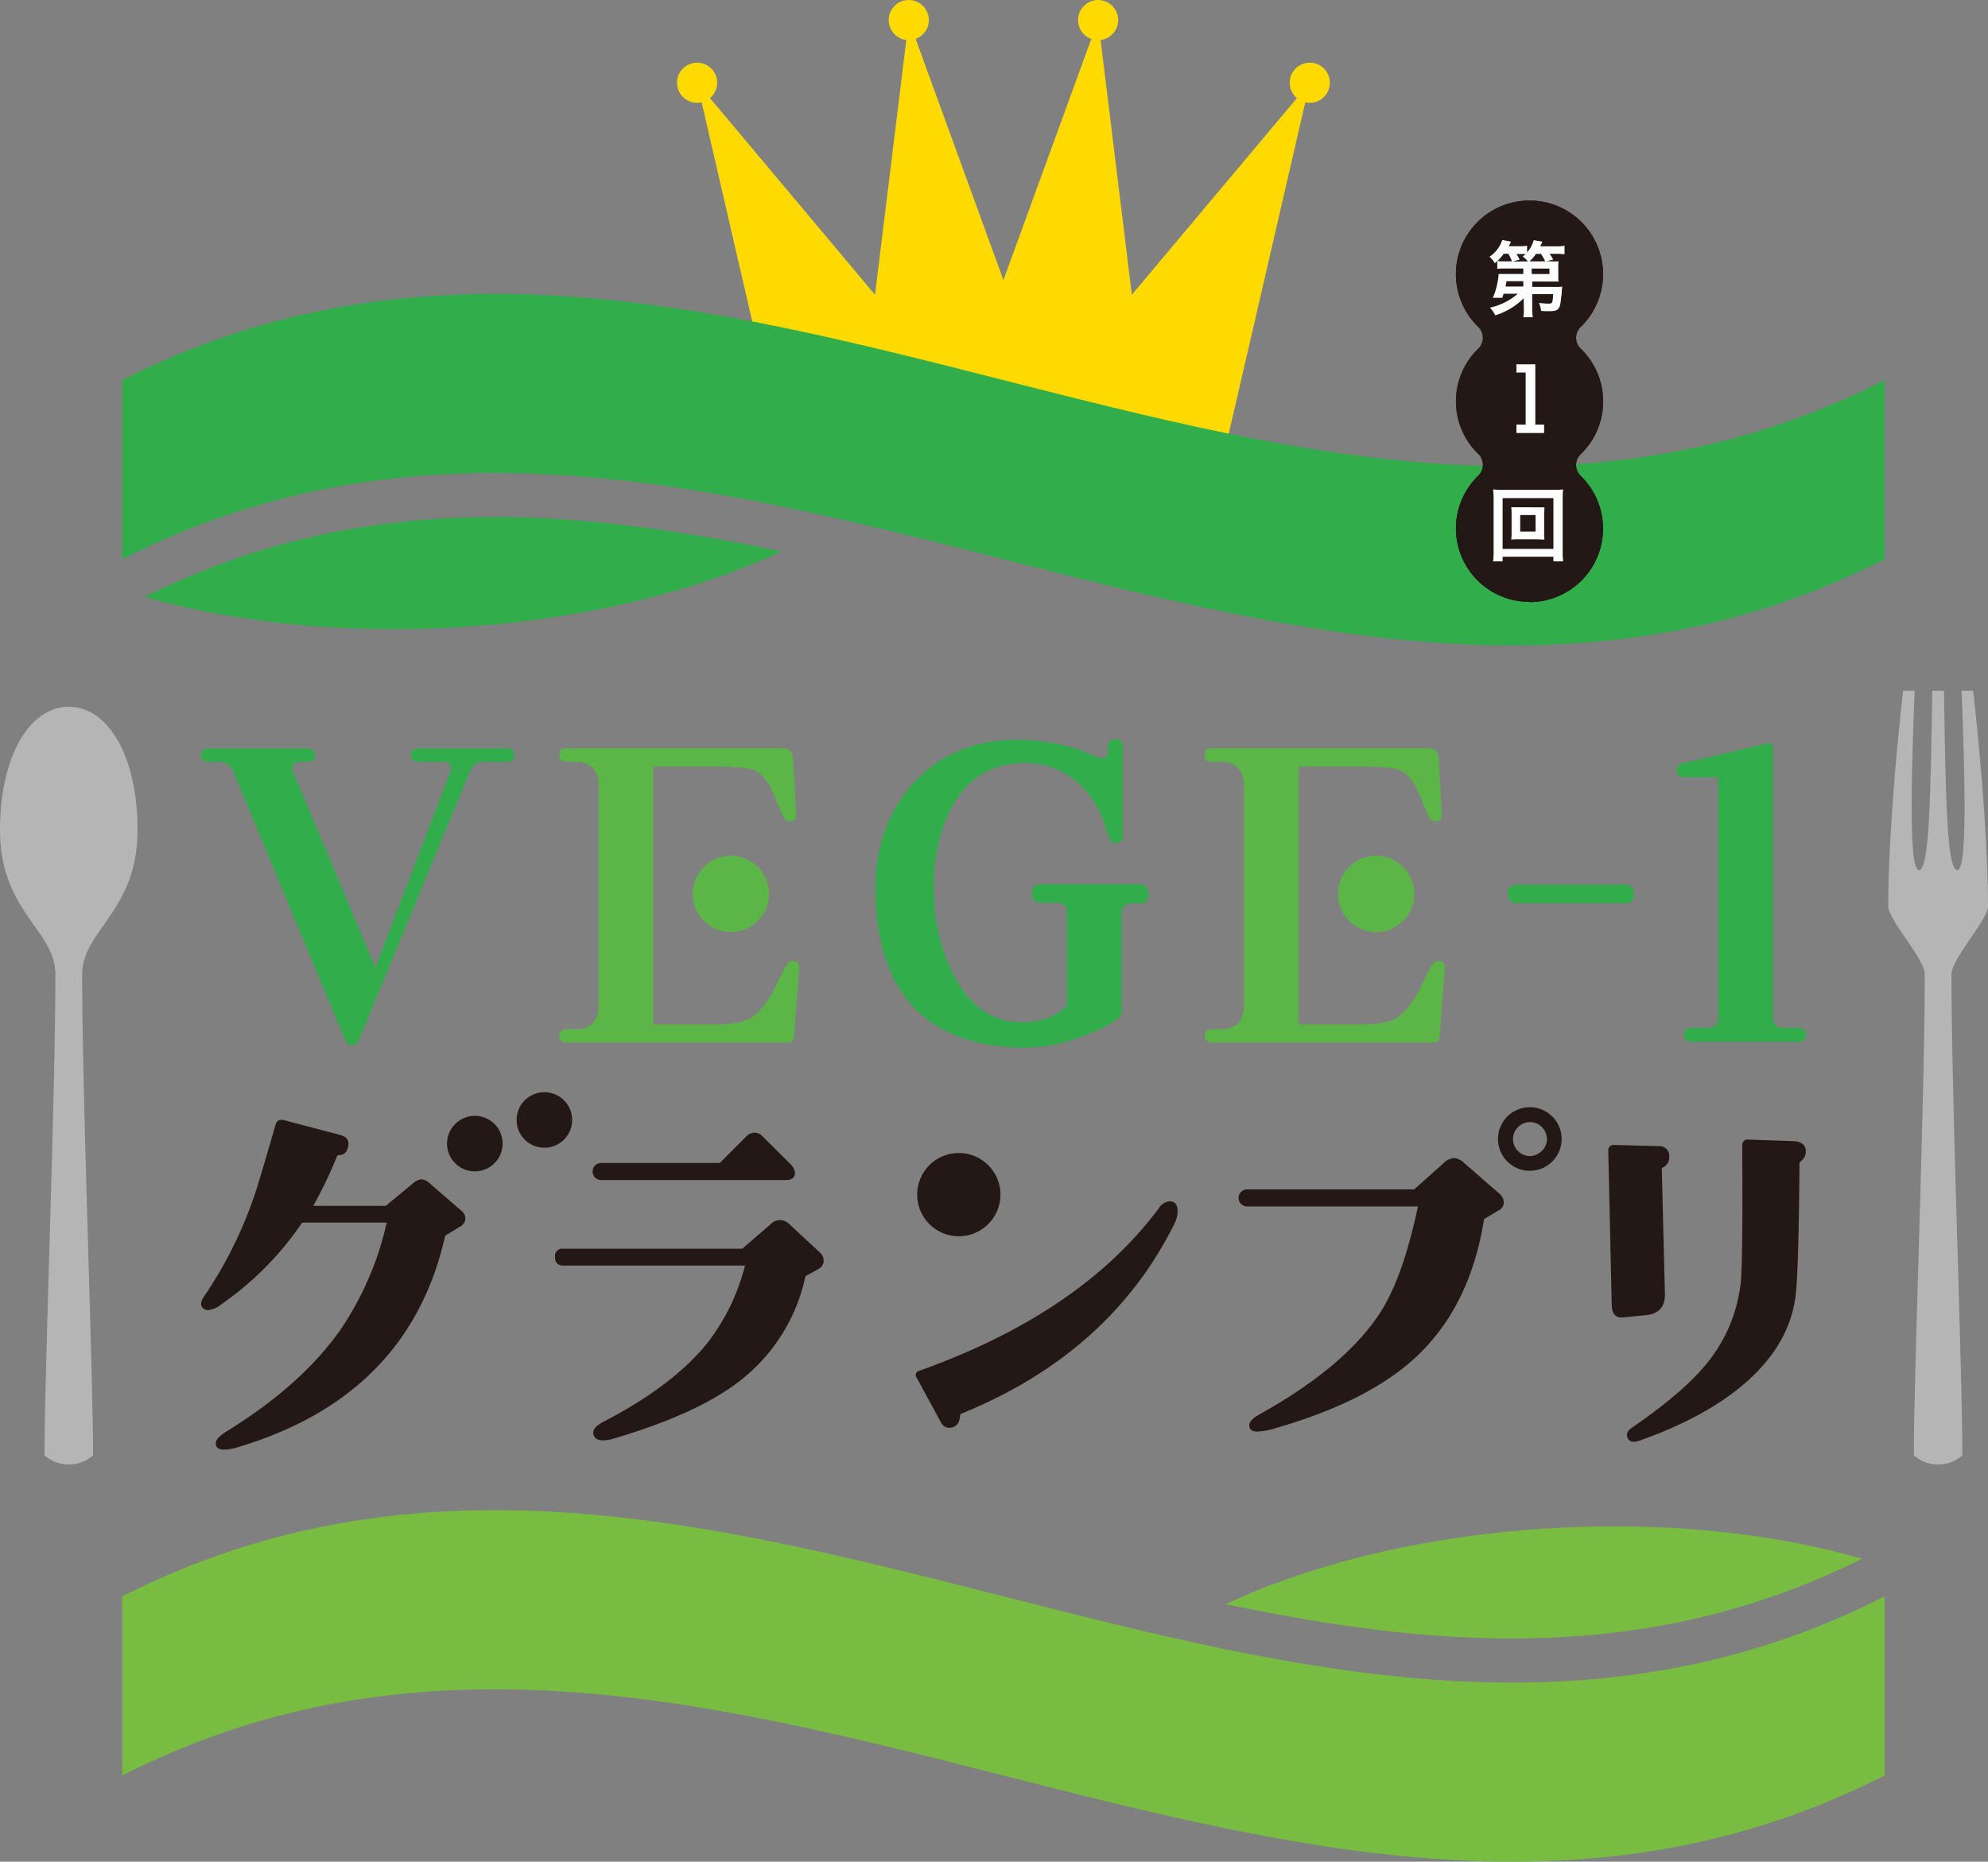 <svg viewBox="0 0 430.67 403.38" xmlns="http://www.w3.org/2000/svg"><rect x="0" y="0" width="430.67" height="403.38" fill="#808080" stroke="none"/><path d="m20.16 315.35c0-18.15-2.36-77.29-2.36-104.2 0-9.61 12-13.65 12-31.32 0-16.09-6.46-26.69-14.9-26.69-8.43 0-14.9 10.6-14.9 26.69 0 17.69 12 21.69 12 31.32 0 26.91-2.36 86-2.36 104.2a8 8 0 0 0 10.51 0z" fill="#b5b5b6" fill-rule="evenodd"/><path d="m245.2 63.86-7.3-59.51-20.52 56.34-20.51-56.34-7.31 59.51-38.54-45.93 13.49 58.42 6.79 29.42h92.16l6.8-29.42 13.49-58.42z" fill="#ffda01"/><path d="m26.49 82.36c127.26-64.71 254.52 64.72 381.79 0v38.81c-127.27 64.71-254.53-64.72-381.79 0z" fill="#31ae4b"/><path d="m31.38 129.33c18.75 5.38 41.56 7.95 66 6.67 27.68-1.45 52.74-7.57 71.85-16.51-46.79-9.84-92.18-12.97-137.85 9.84z" fill="#31ae4b"/><path d="m111.39 163.63a1.28 1.28 0 0 1 -1.11 1.45 1 1 0 0 1 -.35 0h-4.93a3 3 0 0 0 -3.16 2l-24.15 58.44a1.56 1.56 0 0 1 -2.9-.09l-24.23-58.22a3.14 3.14 0 0 0 -3-2.13h-2.46c-1 0-1.53-.48-1.53-1.45s.51-1.45 1.53-1.45h21.75a1.45 1.45 0 1 1 0 2.9h-2a1.36 1.36 0 0 0 -1.54 1.15 1.21 1.21 0 0 0 0 .38 1.16 1.16 0 0 0 .17.6l17.83 42.47 16.3-42.56a2.89 2.89 0 0 0 .08-.59c0-1-.46-1.45-1.36-1.45h-5.85a1.45 1.45 0 1 1 0-2.9h19.45a1.29 1.29 0 0 1 1.46 1.1 1 1 0 0 1 0 .35z" fill="#31ae4b"/><path d="m248.79 193.74a1.74 1.74 0 0 1 -1.43 2 1.82 1.82 0 0 1 -.57 0h-1.59a2 2 0 0 0 -2.21 1.77 1.62 1.62 0 0 0 0 .44v21.84q-1.71 2.22-7.85 4.52a35.85 35.85 0 0 1 -14.25 2.69q-30.28-1-31.22-33-.43-14.42 7.85-23.88 8.61-9.81 22.86-9.81a42.71 42.71 0 0 1 14.42 2.48 25.42 25.42 0 0 0 3.75 1.53c1 .12 1.45-.48 1.45-1.79v-.77a1.62 1.62 0 1 1 3.24 0v19.36a1.36 1.36 0 0 1 -1.15 1.54 1.21 1.21 0 0 1 -.38 0c-.69 0-1.23-.54-1.63-1.62-.28-.8-.54-1.62-.76-2.48a20.41 20.41 0 0 0 -7-9.89 16.69 16.69 0 0 0 -11.26-3.33q-10.06.51-15 9.81-4 7.59-3.76 18.51a40 40 0 0 0 4.43 17.83q5.28 9.9 14.33 10 6.83 0 10.07-3.67v-20a2 2 0 0 0 -1.76-2.21 1.77 1.77 0 0 0 -.46 0h-3.33a1.73 1.73 0 0 1 -2-1.41 1.94 1.94 0 0 1 0-.59 1.78 1.78 0 0 1 2-2h21.24a1.9 1.9 0 0 1 1.97 2.13z" fill="#31ae4b"/><path d="m281.33 221.62a.31.31 0 0 0 .27.35h13.12c3.36 0 5.8-.39 7.34-1.16s3.15-2.51 4.86-5.24l2.9-5.8c.51-1 1.11-1.54 1.79-1.54 1 0 1.48.57 1.37 1.71l-1.11 14.67a1.23 1.23 0 0 1 -1.15 1.29h-48.33a1.45 1.45 0 0 1 0-2.9h2.23q4.86 0 4.86-5.37v-47.26q0-5.3-5-5.29h-2c-1 0-1.54-.48-1.54-1.45s.46-1.54 1.37-1.54h46.69c1.7 0 2.58.63 2.64 1.88l.68 12.37c.06 1.08-.42 1.62-1.45 1.62-.62 0-1.13-.46-1.53-1.37l-1.71-4.18q-1.78-4.35-4.26-5.46c-1.25-.56-4-.85-8.19-.85h-13.51a.3.3 0 0 0 -.34.25z" fill="#5bb647"/><path d="m354 193.69a1.77 1.77 0 0 1 -1.51 2 2 2 0 0 1 -.49 0h-23.4a2 2 0 0 1 0-4h23.4a1.77 1.77 0 0 1 2 1.51 2 2 0 0 1 0 .49z" fill="#31ae4b"/><path d="m391.21 224.18a1.36 1.36 0 0 1 -1.15 1.54 1.27 1.27 0 0 1 -.39 0h-23.37c-1 0-1.45-.51-1.45-1.54a1.28 1.28 0 0 1 1.08-1.45 1.15 1.15 0 0 1 .37 0h3.7a2 2 0 0 0 2.22-1.75 1.77 1.77 0 0 0 0-.46v-52.12h-7.42c-1 0-1.54-.48-1.54-1.45a1.51 1.51 0 0 1 1.4-1.62h.14l18.09-4.26c.79-.11 1.19.23 1.19 1v58.45c0 1.48.77 2.21 2.3 2.21h3.33a1.31 1.31 0 0 1 1.5 1.45z" fill="#31ae4b"/><circle cx="298.13" cy="193.69" fill="#5bb647" r="8.03" stroke="#5bb647" stroke-linecap="round" stroke-linejoin="round" stroke-width=".48"/><path d="m141.53 221.62a.31.31 0 0 0 .27.35h13.07q5 0 7.34-1.16t4.86-5.24l2.9-5.8c.51-1 1.11-1.54 1.79-1.54 1 0 1.48.57 1.37 1.71l-1.13 14.67a1.23 1.23 0 0 1 -1.15 1.29h-48.26a1.45 1.45 0 0 1 0-2.9h2.22q4.86 0 4.86-5.37v-47.26q0-5.3-4.95-5.29h-2c-1 0-1.54-.48-1.54-1.45s.46-1.54 1.37-1.54h46.58c1.7 0 2.58.63 2.64 1.88l.68 12.37c.06 1.08-.42 1.62-1.45 1.62-.62 0-1.14-.46-1.53-1.37l-1.71-4.18c-1.19-2.9-2.62-4.72-4.26-5.46-1.26-.56-4-.85-8.19-.85h-13.44a.3.3 0 0 0 -.34.25z" fill="#5bb647"/><circle cx="158.33" cy="193.69" fill="#5bb647" r="8.03" stroke="#5bb647" stroke-linecap="round" stroke-linejoin="round" stroke-width=".48"/><g fill="#231815"><path d="m99.9 262.3a2.18 2.18 0 0 1 .92 1.68 2 2 0 0 1 -1.09 1.76l-3.28 2q-7.8 34.69-44.76 45.78a11.34 11.34 0 0 1 -3.11.59c-.95 0-1.54-.29-1.76-.84a2.33 2.33 0 0 1 -.08-.59c0-.73.86-1.63 2.6-2.69q15.87-9.83 24.27-21.66a67.19 67.19 0 0 0 10.16-23.43h-18.3a68.17 68.17 0 0 1 -17.64 17.8 5.34 5.34 0 0 1 -2.77 1.18 1.65 1.65 0 0 1 -.84-.25c-.9-.56-.87-1.51.08-2.86a90.29 90.29 0 0 0 10.7-21.41q.84-2.26 4.7-15.7c.28-.89.92-1.2 1.93-.92l12.1 3.19c1.45.39 2 1.26 1.67 2.6-.28 1.18-.92 1.76-1.93 1.76a.47.47 0 0 0 -.5.34 93.16 93.16 0 0 1 -5.12 10.66h15.7l5.8-4.78a3.68 3.68 0 0 1 1.93-1 3.32 3.32 0 0 1 1.93 1z"/><path d="m177.6 271.37a2.31 2.31 0 0 1 .84 1.76 2 2 0 0 1 -1.18 1.85l-2.77 1.54a38.83 38.83 0 0 1 -15.28 23.48q-8.91 6.54-26.12 11.67a8.54 8.54 0 0 1 -2.35.42q-1.94 0-2.19-1.35c-.22-.95.56-1.87 2.35-2.77q14.86-7.73 22.26-16.87a45.42 45.42 0 0 0 8.23-16.88h-39.39c-1.17 0-1.76-.62-1.76-1.85a1.57 1.57 0 0 1 1.76-1.8h38.8l6.3-5.46a2.8 2.8 0 0 1 1.93-.75 3 3 0 0 1 2 .92z"/><path d="m172.22 254c0 1.12-.61 1.68-1.85 1.68h-40.14a1.85 1.85 0 0 1 0-3.7h25.7l5.79-5.79a2.38 2.38 0 0 1 1.68-.76 2.46 2.46 0 0 1 1.77.76l5.83 5.81a3.55 3.55 0 0 1 1.22 2z"/><path d="m255.11 262.52a6.74 6.74 0 0 1 -.84 2.94q-14 27.87-46.11 40.89c-.11 0-.17.22-.17.5-.16 1.68-1 2.52-2.43 2.52a2 2 0 0 1 -1.76-1.26l-5.21-9.59a.93.93 0 0 1 .13-1.31.87.87 0 0 1 .46-.2q35-12.51 51.9-35.27a3 3 0 0 1 2.27-1.43c1.17-.03 1.76.69 1.76 2.21z"/><path d="m324.78 258.61a2.62 2.62 0 0 1 1 1.93 2 2 0 0 1 -1.18 1.76l-3.1 1.85q-3 19-14.87 30-10.25 9.5-30.23 15.28a15.55 15.55 0 0 1 -4 .76c-1.18 0-1.76-.45-1.76-1.34s.86-1.65 2.6-2.61q18.39-10.32 25.87-22 4.86-7.64 8.06-22.83h-37a1.85 1.85 0 0 1 0-3.7h36.19l6.3-5.62a3.85 3.85 0 0 1 2.35-1.18 3.67 3.67 0 0 1 2.19 1.09z"/><path d="m338.3 246.81a6.89 6.89 0 1 1 -2-4.87 6.88 6.88 0 0 1 2 4.87zm-3.19 0a3.67 3.67 0 1 0 -7.34 0 3.72 3.72 0 0 0 3.7 3.69 3.87 3.87 0 0 0 3.69-3.69z"/><path d="m361.61 250.78a2.36 2.36 0 0 1 -1.35 2.18.39.39 0 0 0 -.25.5l.67 26.87c.06 2.8-1.29 4.34-4 4.62l-5 .5c-1.62.17-2.46-.7-2.52-2.6l-.75-33.59a1.16 1.16 0 0 1 1.34-1.17l9.49.25a2.14 2.14 0 0 1 2.37 2.44z"/><path d="m391.19 249.18a2.63 2.63 0 0 1 -1.19 2.52.59.59 0 0 0 -.17.42q-.16 21.5-.75 27.79-1.08 11.67-12.08 20.66-8.47 6.89-21.83 11.58c-1.29.45-2.13.28-2.52-.5s-.17-1.6.84-2.27q10.5-7.22 15.54-13.1a33.38 33.38 0 0 0 8.06-18.22q.5-4.79.33-29.89a1.4 1.4 0 0 1 .3-.88 1 1 0 0 1 .8-.38l9.91.34c1.72.06 2.64.75 2.76 1.93z"/><circle cx="207.71" cy="258.85" r="8.62" stroke="#231815" stroke-linecap="round" stroke-linejoin="round" stroke-width=".81"/><circle cx="102.86" cy="247.79" r="5.75" stroke="#231815" stroke-linecap="round" stroke-linejoin="round" stroke-width=".54"/><circle cx="117.93" cy="242.67" r="5.75" stroke="#231815" stroke-linecap="round" stroke-linejoin="round" stroke-width=".54"/></g><path d="m425.12 315.35a8 8 0 0 1 -10.51 0c0-18.15 2.36-77.29 2.36-104.2 0-3.46-7.91-11.8-7.91-14.82 0-12 1.36-30.19 3.22-46.66h2.51c-1.21 29.48-.64 38.85.93 38.85 2.33 0 2.51-17.18 2.88-38.85h2.53c.37 21.67.55 38.85 2.88 38.85 1.56 0 2.14-9.37.93-38.85h2.51c1.86 16.47 3.22 34.71 3.22 46.66 0 3-7.91 11.36-7.91 14.82 0 26.91 2.36 86.05 2.36 104.2z" fill="#b5b5b6" fill-rule="evenodd"/><path d="m408.28 384.7c-127.28 64.72-254.53-64.7-381.79 0v-38.8c127.26-64.72 254.53 64.72 381.79 0z" fill="#78bd42"/><path d="m403.39 337.74c-18.74-5.39-41.56-8-66-6.68-27.68 1.45-52.74 7.57-71.85 16.52 46.79 9.84 92.18 12.94 137.85-9.84z" fill="#78bd42"/><path d="m331.34 130.4a15.91 15.91 0 0 1 -11.09-27.34 3.27 3.27 0 0 0 .06-4.64l-.06-.06a15.87 15.87 0 0 1 -.38-22.44c.12-.13.25-.26.38-.38a3.27 3.27 0 0 0 .06-4.64l-.06-.06a15.94 15.94 0 1 1 22.54-.36l-.36.36a3.27 3.27 0 0 0 -.06 4.64l.06.06a15.86 15.86 0 0 1 .41 22.46c-.14.14-.27.28-.41.41a3.27 3.27 0 0 0 -.06 4.64l.06.06a15.91 15.91 0 0 1 -11.09 27.34z" fill="#231815"/><path d="m331.34 130.4a15.91 15.91 0 0 1 -11.09-27.34 3.27 3.27 0 0 0 .06-4.64l-.06-.06a15.87 15.87 0 0 1 -.38-22.44c.12-.13.25-.26.38-.38a3.27 3.27 0 0 0 .06-4.64l-.06-.06a15.94 15.94 0 1 1 22.54-.36l-.36.36a3.27 3.27 0 0 0 -.06 4.64l.06.06a15.86 15.86 0 0 1 .41 22.46c-.14.14-.27.28-.41.41a3.27 3.27 0 0 0 -.06 4.64l.06.06a15.91 15.91 0 0 1 -11.09 27.34z" fill="#231815"/><path d="m330.08 64.63a14.92 14.92 0 0 1 -6.15 3.69 9.12 9.12 0 0 0 -1.14-1.67 13.47 13.47 0 0 0 6-3h-3.06c-.11.37-.13.44-.27.88h-2.07a14.14 14.14 0 0 0 1-3.24 12.63 12.63 0 0 0 .27-1.93h5.34v-1.18h-4a12.78 12.78 0 0 0 -1.64.08v-1.69c-.2.16-.28.24-.53.47a6 6 0 0 0 -1.15-1.41 7.11 7.11 0 0 0 2.77-3.63l1.89.35a7.29 7.29 0 0 1 -.52 1h2.27a11.09 11.09 0 0 0 1.73-.1v1.44a6.71 6.71 0 0 0 1.43-2.65l1.88.33c-.15.35-.15.35-.46 1h3.33a10.38 10.38 0 0 0 1.93-.12v1.84a14.17 14.17 0 0 0 -1.84-.09h-1.38a13.93 13.93 0 0 1 .77 1.22l-1.45.4h.97a13.79 13.79 0 0 0 1.65 0 7.43 7.43 0 0 0 -.07 1.25v1.86a7.79 7.79 0 0 0 .07 1.28h-5.72v1.16h5a10.82 10.82 0 0 0 1.51-.06 3.29 3.29 0 0 0 -.05.54 2.33 2.33 0 0 0 -.06.53 7 7 0 0 1 -.11 1.12c-.18 1.75-.29 2.19-.64 2.6s-.89.53-2.08.53c-.52 0-.89 0-1.64-.06a7.93 7.93 0 0 0 -.44-1.74 17.72 17.72 0 0 0 1.93.16c1 0 1-.09 1.12-2.06h-4.54v3a13.35 13.35 0 0 0 .13 2h-2.06a7 7 0 0 0 .11-1.52v-.44zm-2.53-8a10.77 10.77 0 0 0 -.79-1.64h-1a10.85 10.85 0 0 1 -1.38 1.57 12.55 12.55 0 0 0 1.62.07zm2.45 4.29h-3.63a11.33 11.33 0 0 1 -.23 1.16h3.86zm1-4.29a5.69 5.69 0 0 0 -1.14-1.05 5.72 5.72 0 0 0 .65-.55h-2c.22.35.35.54.7 1.2l-1.46.44zm3.74 0a15.94 15.94 0 0 0 -.9-1.62h-1.09a8.14 8.14 0 0 1 -1.42 1.62zm-2.91 2.74h3.83v-1.18h-3.85z" fill="#fff"/><path d="m334.51 92v1.82h-6v-1.82h2v-11.28h-2v-1.78h4.09v13.06z" fill="#fff"/><path d="m336.52 121.63v-1h-11v1h-2.06a19.34 19.34 0 0 0 .11-2.28v-11.17a19 19 0 0 0 -.11-2.13 18.09 18.09 0 0 0 2.08.09h11a18.09 18.09 0 0 0 2.08-.09 19 19 0 0 0 -.09 2.13v11.19a21.35 21.35 0 0 0 .09 2.26zm-11-2.7h11v-11h-11zm7.36-9h1.7c0 .42-.06.84-.06 1.4v4.19a9.53 9.53 0 0 0 .06 1.4c-.54 0-1-.06-1.7-.06h-3.78a13.37 13.37 0 0 0 -1.71.06 13 13 0 0 0 .07-1.4v-4.21a13.13 13.13 0 0 0 -.07-1.4h1.71zm-3.55 5.25h3.33v-3.59h-3.33z" fill="#fff"/><circle cx="151.02" cy="17.93" fill="#ffda01" r="4.35"/><circle cx="196.87" cy="4.35" fill="#ffda01" r="4.35"/><circle cx="237.89" cy="4.35" fill="#ffda01" r="4.35"/><circle cx="283.75" cy="17.93" fill="#ffda01" r="4.35"/></svg>